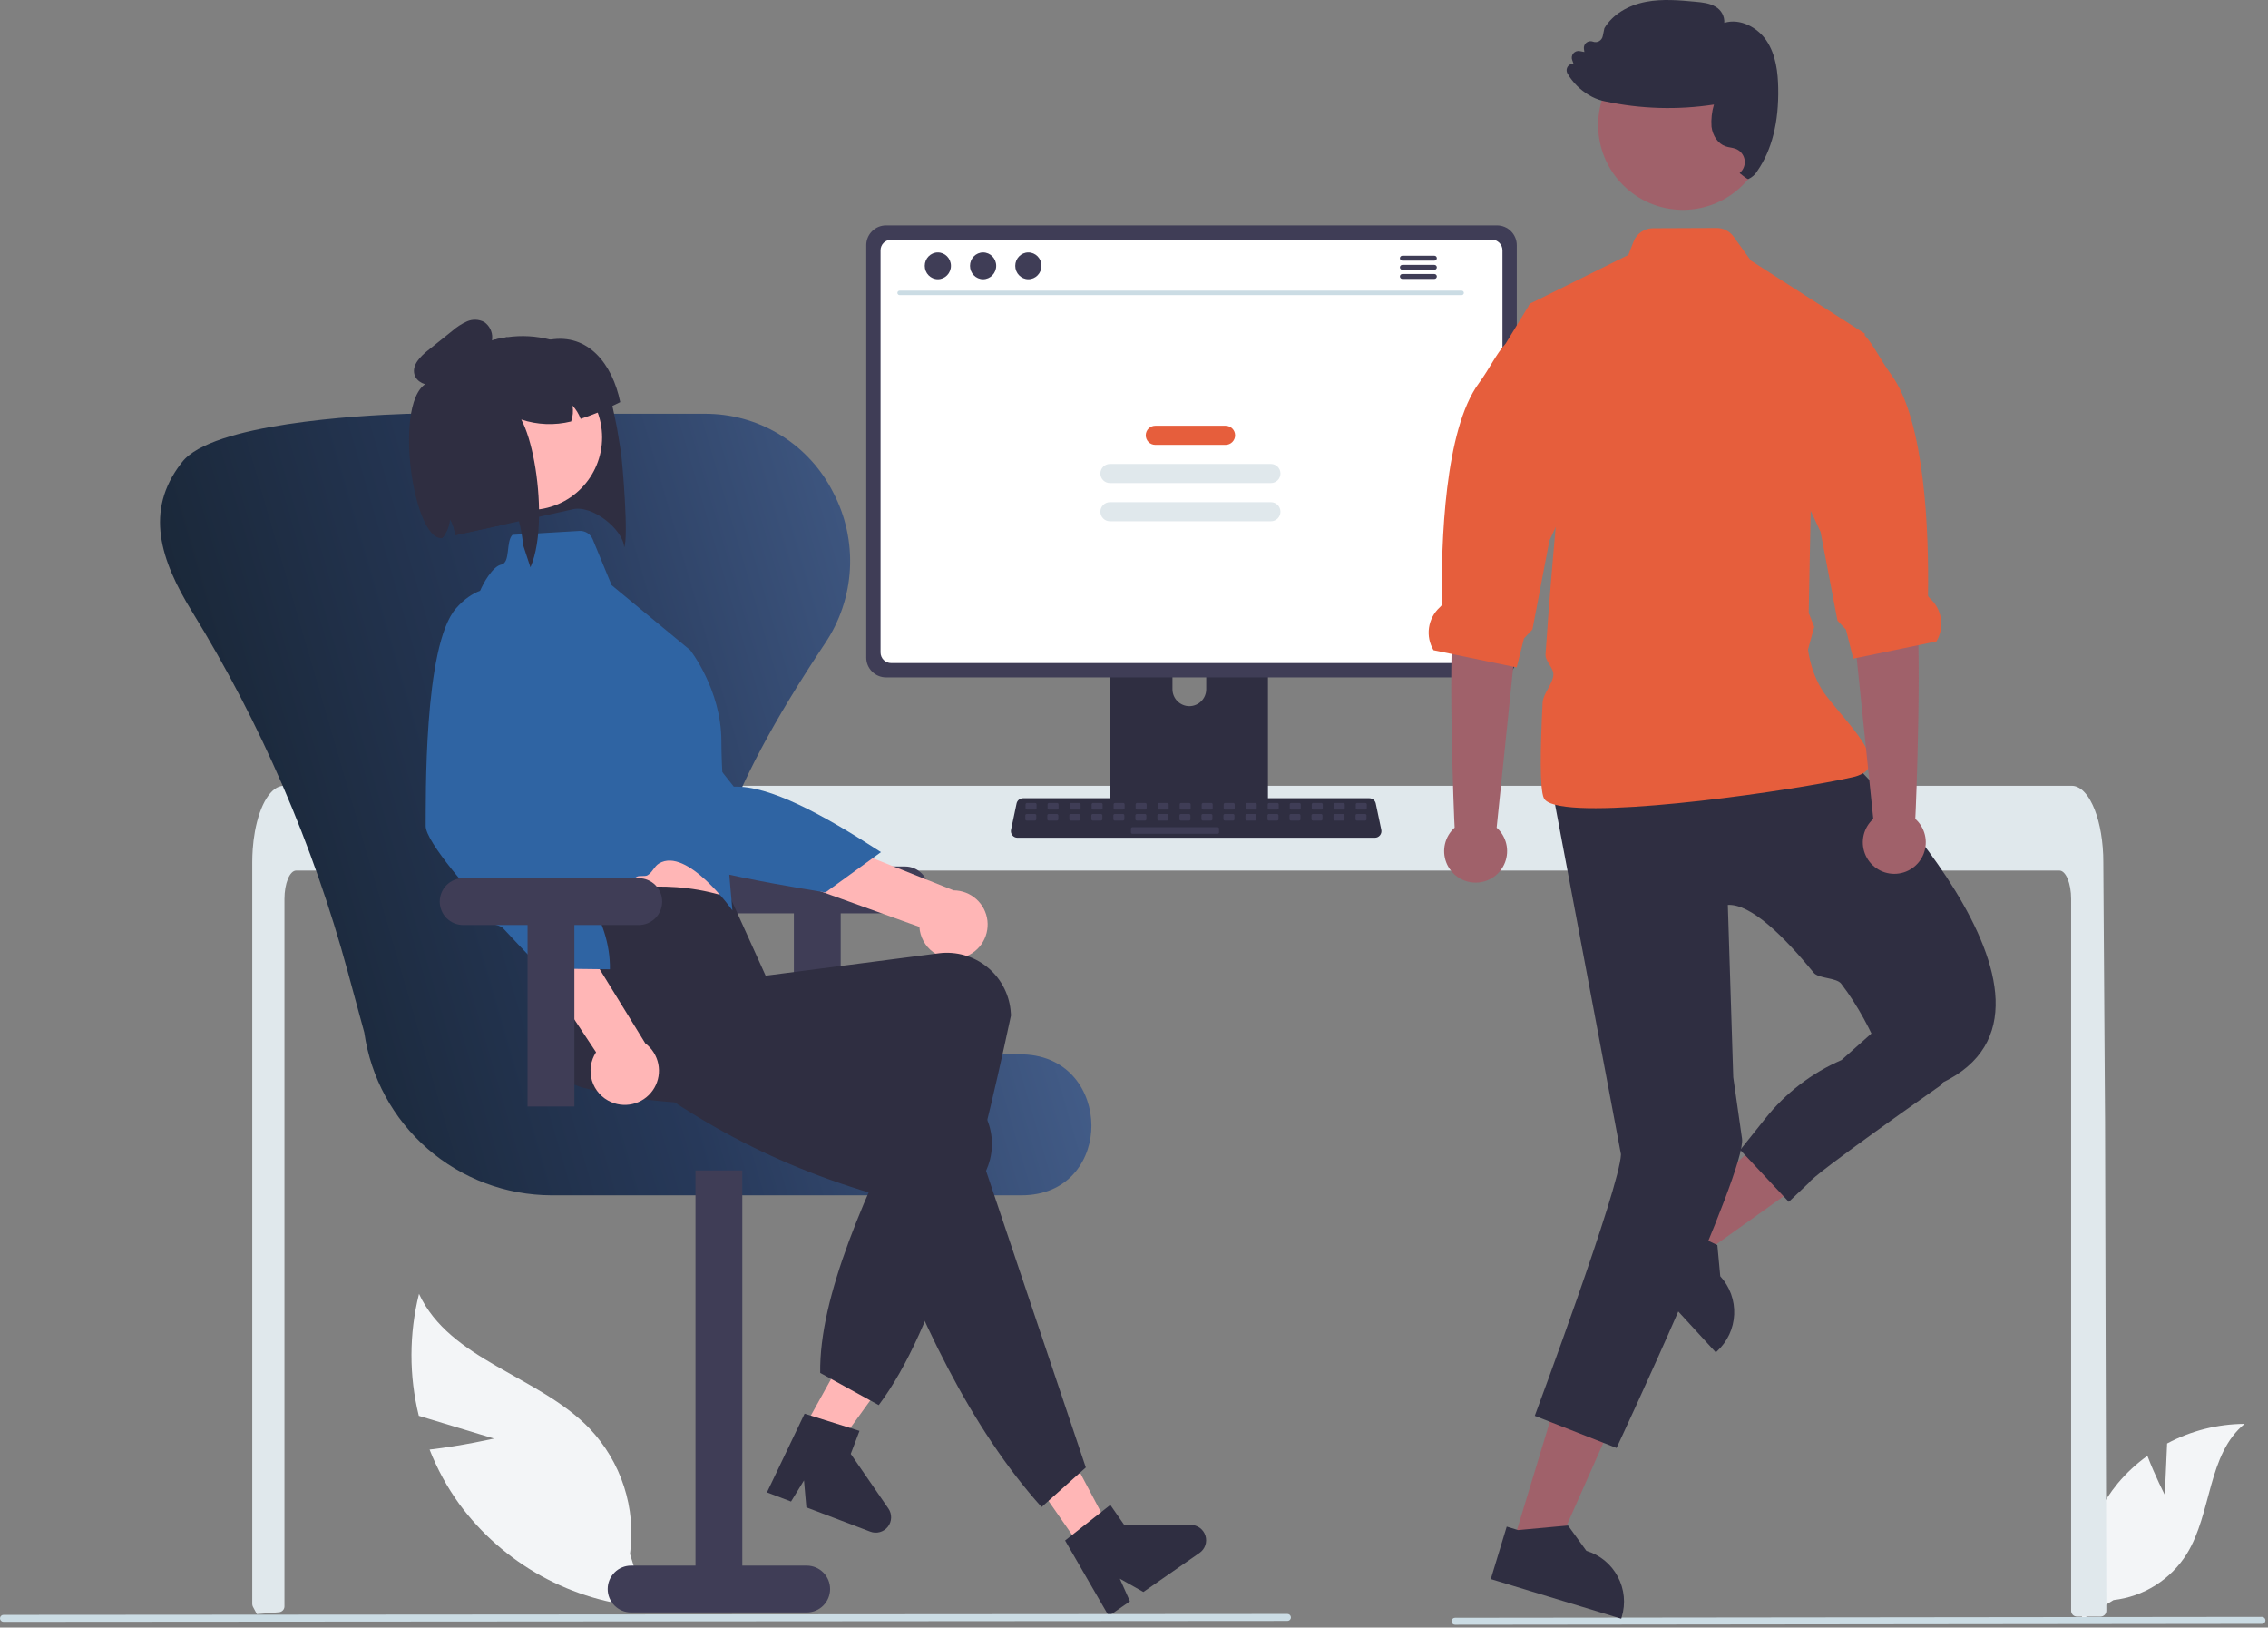 <svg width="775" height="556" viewBox="0 0 775 556" fill="none" xmlns="http://www.w3.org/2000/svg">
<rect x="0" y="0" width="775" height="556" fill="#808080" stroke="none"/>
<path d="M739.746 510.686L740.528 493.11C748.677 488.754 757.765 486.454 767.005 486.408C754.289 496.804 755.878 516.846 747.256 530.827C744.534 535.167 740.87 538.839 736.535 541.57C732.201 544.301 727.308 546.022 722.218 546.605L711.576 553.121C710.116 544.981 710.438 536.62 712.52 528.616C714.602 520.612 718.394 513.155 723.636 506.757C726.612 503.198 730.024 500.027 733.793 497.32C736.341 504.04 739.746 510.686 739.746 510.686Z" fill="#F3F5F7"/>
<path d="M168.796 491.426L143.115 483.651C139.747 469.968 139.77 455.669 143.182 441.997C153.758 464.706 183.974 469.906 201.389 487.913C206.778 493.571 210.824 500.369 213.228 507.803C215.632 515.237 216.333 523.117 215.277 530.859L220.898 549.04C208.318 548.132 196.084 544.507 185.039 538.416C173.994 532.324 164.402 523.911 156.922 513.755C152.782 508.016 149.381 501.779 146.8 495.19C157.692 493.955 168.796 491.426 168.796 491.426Z" fill="#F3F5F7"/>
<path d="M719.763 550.247C719.759 550.779 719.548 551.289 719.173 551.667C718.988 551.852 718.768 551.998 718.526 552.098C718.284 552.197 718.025 552.248 717.763 552.247H709.723C709.46 552.248 709.2 552.197 708.957 552.097C708.714 551.996 708.493 551.849 708.307 551.663C708.121 551.477 707.974 551.257 707.874 551.013C707.773 550.77 707.722 550.51 707.723 550.247V307.107C707.723 301.747 705.923 297.397 703.713 297.387H101.223C99.003 297.397 97.213 301.747 97.203 307.107V548.757C97.201 549.254 97.015 549.733 96.681 550.1C96.347 550.468 95.888 550.698 95.393 550.747C93.773 550.907 92.153 551.047 90.543 551.177C90.503 551.177 90.463 551.187 90.423 551.187C89.543 551.267 88.663 551.327 87.783 551.397H87.773C87.313 550.567 86.873 549.717 86.423 548.867C86.279 548.578 86.204 548.26 86.203 547.937V294.497C86.203 293.017 86.263 291.527 86.363 290.057C86.506 288.038 86.756 286.029 87.113 284.037C88.803 274.747 92.623 268.457 96.963 268.437H707.963C708.597 268.441 709.222 268.574 709.803 268.827C710.656 269.204 711.427 269.744 712.073 270.417C712.95 271.329 713.7 272.355 714.303 273.467C716.443 277.237 717.973 282.857 718.513 289.397C718.513 289.457 718.523 289.517 718.523 289.577C718.663 291.197 718.733 292.847 718.723 294.497L718.863 315.927L718.953 328.707L719.223 368.807L719.323 383.047L719.763 550.247Z" fill="#E0E8EC"/>
<path d="M772.937 554.729L497.187 555.036C496.872 555.035 496.57 554.909 496.348 554.686C496.125 554.463 496 554.16 496 553.845C496 553.53 496.125 553.228 496.348 553.004C496.57 552.781 496.872 552.655 497.187 552.654L772.937 552.347C773.252 552.348 773.554 552.474 773.777 552.697C774 552.92 774.125 553.223 774.125 553.538C774.125 553.853 774 554.155 773.777 554.379C773.554 554.602 773.252 554.728 772.937 554.729Z" fill="#CBDCE4"/>
<path d="M430.665 197.398H381.826C381.136 197.399 380.473 197.675 379.985 198.164C379.498 198.653 379.224 199.316 379.225 200.007V277.157H433.273V200.007C433.273 199.664 433.206 199.325 433.075 199.009C432.944 198.692 432.752 198.404 432.51 198.162C432.267 197.92 431.98 197.728 431.663 197.597C431.347 197.466 431.007 197.398 430.665 197.398ZM406.41 241.234C404.883 241.227 403.42 240.617 402.34 239.537C401.26 238.457 400.65 236.994 400.643 235.467V226.569C400.643 225.039 401.25 223.572 402.332 222.491C403.413 221.409 404.88 220.802 406.41 220.802C407.939 220.802 409.406 221.409 410.488 222.491C411.569 223.572 412.177 225.039 412.177 226.569V235.467C412.17 236.994 411.56 238.457 410.48 239.537C409.4 240.617 407.937 241.227 406.41 241.234V241.234Z" fill="#2F2E41"/>
<path d="M511.536 76.997H302.772C300.978 77 299.259 77.714 297.991 78.982C296.723 80.25 296.009 81.97 296.006 83.763V224.638C296.008 226.432 296.721 228.152 297.99 229.421C299.258 230.689 300.978 231.403 302.772 231.404H511.536C513.33 231.403 515.05 230.689 516.319 229.421C517.587 228.152 518.301 226.432 518.302 224.638V83.763C518.3 81.97 517.586 80.25 516.317 78.982C515.049 77.714 513.33 77 511.536 76.997V76.997Z" fill="#3F3D56"/>
<path d="M509.79 81.883H304.513C303.552 81.885 302.632 82.268 301.954 82.948C301.275 83.627 300.894 84.549 300.894 85.509V222.892C300.896 223.851 301.278 224.771 301.956 225.449C302.634 226.127 303.554 226.509 304.513 226.511H509.79C510.75 226.509 511.669 226.127 512.347 225.449C513.025 224.771 513.407 223.851 513.409 222.892V85.509C513.409 84.549 513.028 83.627 512.349 82.948C511.671 82.268 510.751 81.885 509.79 81.883V81.883Z" fill="white"/>
<path d="M379.057 274.689V282.133C379.058 282.519 379.211 282.888 379.484 283.161C379.757 283.434 380.127 283.587 380.512 283.588H431.986C432.371 283.586 432.74 283.432 433.013 283.16C433.285 282.887 433.439 282.518 433.441 282.133V274.689H379.057Z" fill="#3F3D56"/>
<path d="M469.809 286.178H347.68C347.346 286.178 347.016 286.103 346.714 285.96C346.412 285.816 346.146 285.607 345.936 285.347C345.725 285.087 345.575 284.784 345.496 284.459C345.418 284.134 345.413 283.796 345.482 283.469L347.377 274.468C347.485 273.965 347.761 273.513 348.161 273.189C348.561 272.864 349.06 272.686 349.575 272.685H467.914C468.429 272.686 468.928 272.864 469.328 273.189C469.728 273.513 470.005 273.965 470.113 274.468L472.008 283.469C472.077 283.796 472.071 284.134 471.993 284.459C471.914 284.784 471.764 285.087 471.554 285.347C471.343 285.607 471.077 285.816 470.775 285.96C470.474 286.103 470.143 286.178 469.809 286.178V286.178Z" fill="#2F2E41"/>
<path d="M353.716 274.305H350.931C350.661 274.305 350.442 274.524 350.442 274.793V276.074C350.442 276.343 350.661 276.562 350.931 276.562H353.716C353.985 276.562 354.204 276.343 354.204 276.074V274.793C354.204 274.524 353.985 274.305 353.716 274.305Z" fill="#3F3D56"/>
<path d="M361.238 274.305H358.453C358.184 274.305 357.965 274.524 357.965 274.793V276.074C357.965 276.343 358.184 276.562 358.453 276.562H361.238C361.508 276.562 361.727 276.343 361.727 276.074V274.793C361.727 274.524 361.508 274.305 361.238 274.305Z" fill="#3F3D56"/>
<path d="M368.761 274.305H365.976C365.707 274.305 365.488 274.524 365.488 274.793V276.074C365.488 276.343 365.707 276.562 365.976 276.562H368.761C369.031 276.562 369.25 276.343 369.25 276.074V274.793C369.25 274.524 369.031 274.305 368.761 274.305Z" fill="#3F3D56"/>
<path d="M376.284 274.305H373.499C373.23 274.305 373.011 274.524 373.011 274.793V276.074C373.011 276.343 373.23 276.562 373.499 276.562H376.284C376.554 276.562 376.772 276.343 376.772 276.074V274.793C376.772 274.524 376.554 274.305 376.284 274.305Z" fill="#3F3D56"/>
<path d="M383.807 274.305H381.022C380.753 274.305 380.534 274.524 380.534 274.793V276.074C380.534 276.343 380.753 276.562 381.022 276.562H383.807C384.077 276.562 384.295 276.343 384.295 276.074V274.793C384.295 274.524 384.077 274.305 383.807 274.305Z" fill="#3F3D56"/>
<path d="M391.33 274.305H388.545C388.275 274.305 388.057 274.524 388.057 274.793V276.074C388.057 276.343 388.275 276.562 388.545 276.562H391.33C391.6 276.562 391.818 276.343 391.818 276.074V274.793C391.818 274.524 391.6 274.305 391.33 274.305Z" fill="#3F3D56"/>
<path d="M398.853 274.305H396.068C395.798 274.305 395.58 274.524 395.58 274.793V276.074C395.58 276.343 395.798 276.562 396.068 276.562H398.853C399.122 276.562 399.341 276.343 399.341 276.074V274.793C399.341 274.524 399.122 274.305 398.853 274.305Z" fill="#3F3D56"/>
<path d="M406.376 274.305H403.591C403.321 274.305 403.103 274.524 403.103 274.793V276.074C403.103 276.343 403.321 276.562 403.591 276.562H406.376C406.645 276.562 406.864 276.343 406.864 276.074V274.793C406.864 274.524 406.645 274.305 406.376 274.305Z" fill="#3F3D56"/>
<path d="M413.899 274.305H411.114C410.844 274.305 410.625 274.524 410.625 274.793V276.074C410.625 276.343 410.844 276.562 411.114 276.562H413.899C414.168 276.562 414.387 276.343 414.387 276.074V274.793C414.387 274.524 414.168 274.305 413.899 274.305Z" fill="#3F3D56"/>
<path d="M421.422 274.305H418.637C418.367 274.305 418.148 274.524 418.148 274.793V276.074C418.148 276.343 418.367 276.562 418.637 276.562H421.422C421.691 276.562 421.91 276.343 421.91 276.074V274.793C421.91 274.524 421.691 274.305 421.422 274.305Z" fill="#3F3D56"/>
<path d="M428.945 274.305H426.16C425.89 274.305 425.671 274.524 425.671 274.793V276.074C425.671 276.343 425.89 276.562 426.16 276.562H428.945C429.214 276.562 429.433 276.343 429.433 276.074V274.793C429.433 274.524 429.214 274.305 428.945 274.305Z" fill="#3F3D56"/>
<path d="M436.468 274.305H433.683C433.413 274.305 433.194 274.524 433.194 274.793V276.074C433.194 276.343 433.413 276.562 433.683 276.562H436.468C436.737 276.562 436.956 276.343 436.956 276.074V274.793C436.956 274.524 436.737 274.305 436.468 274.305Z" fill="#3F3D56"/>
<path d="M443.99 274.305H441.205C440.936 274.305 440.717 274.524 440.717 274.793V276.074C440.717 276.343 440.936 276.562 441.205 276.562H443.99C444.26 276.562 444.478 276.343 444.478 276.074V274.793C444.478 274.524 444.26 274.305 443.99 274.305Z" fill="#3F3D56"/>
<path d="M451.513 274.305H448.728C448.459 274.305 448.24 274.524 448.24 274.793V276.074C448.24 276.343 448.459 276.562 448.728 276.562H451.513C451.783 276.562 452.001 276.343 452.001 276.074V274.793C452.001 274.524 451.783 274.305 451.513 274.305Z" fill="#3F3D56"/>
<path d="M459.036 274.305H456.251C455.982 274.305 455.763 274.524 455.763 274.793V276.074C455.763 276.343 455.982 276.562 456.251 276.562H459.036C459.306 276.562 459.524 276.343 459.524 276.074V274.793C459.524 274.524 459.306 274.305 459.036 274.305Z" fill="#3F3D56"/>
<path d="M466.559 274.305H463.774C463.504 274.305 463.286 274.524 463.286 274.793V276.074C463.286 276.343 463.504 276.562 463.774 276.562H466.559C466.829 276.562 467.047 276.343 467.047 276.074V274.793C467.047 274.524 466.829 274.305 466.559 274.305Z" fill="#3F3D56"/>
<path d="M353.627 278.066H350.842C350.572 278.066 350.354 278.285 350.354 278.555V279.835C350.354 280.105 350.572 280.323 350.842 280.323H353.627C353.896 280.323 354.115 280.105 354.115 279.835V278.555C354.115 278.285 353.896 278.066 353.627 278.066Z" fill="#3F3D56"/>
<path d="M361.149 278.066H358.364C358.095 278.066 357.876 278.285 357.876 278.555V279.835C357.876 280.105 358.095 280.323 358.364 280.323H361.149C361.419 280.323 361.638 280.105 361.638 279.835V278.555C361.638 278.285 361.419 278.066 361.149 278.066Z" fill="#3F3D56"/>
<path d="M368.672 278.066H365.887C365.618 278.066 365.399 278.285 365.399 278.555V279.835C365.399 280.105 365.618 280.323 365.887 280.323H368.672C368.942 280.323 369.161 280.105 369.161 279.835V278.555C369.161 278.285 368.942 278.066 368.672 278.066Z" fill="#3F3D56"/>
<path d="M376.195 278.066H373.41C373.141 278.066 372.922 278.285 372.922 278.555V279.835C372.922 280.105 373.141 280.323 373.41 280.323H376.195C376.465 280.323 376.684 280.105 376.684 279.835V278.555C376.684 278.285 376.465 278.066 376.195 278.066Z" fill="#3F3D56"/>
<path d="M383.718 278.066H380.933C380.663 278.066 380.445 278.285 380.445 278.555V279.835C380.445 280.105 380.663 280.323 380.933 280.323H383.718C383.988 280.323 384.206 280.105 384.206 279.835V278.555C384.206 278.285 383.988 278.066 383.718 278.066Z" fill="#3F3D56"/>
<path d="M391.241 278.066H388.456C388.186 278.066 387.968 278.285 387.968 278.555V279.835C387.968 280.105 388.186 280.323 388.456 280.323H391.241C391.511 280.323 391.729 280.105 391.729 279.835V278.555C391.729 278.285 391.511 278.066 391.241 278.066Z" fill="#3F3D56"/>
<path d="M398.764 278.066H395.979C395.709 278.066 395.491 278.285 395.491 278.555V279.835C395.491 280.105 395.709 280.323 395.979 280.323H398.764C399.034 280.323 399.252 280.105 399.252 279.835V278.555C399.252 278.285 399.034 278.066 398.764 278.066Z" fill="#3F3D56"/>
<path d="M406.287 278.066H403.502C403.232 278.066 403.014 278.285 403.014 278.555V279.835C403.014 280.105 403.232 280.323 403.502 280.323H406.287C406.557 280.323 406.775 280.105 406.775 279.835V278.555C406.775 278.285 406.557 278.066 406.287 278.066Z" fill="#3F3D56"/>
<path d="M413.81 278.066H411.025C410.755 278.066 410.537 278.285 410.537 278.555V279.835C410.537 280.105 410.755 280.323 411.025 280.323H413.81C414.079 280.323 414.298 280.105 414.298 279.835V278.555C414.298 278.285 414.079 278.066 413.81 278.066Z" fill="#3F3D56"/>
<path d="M421.333 278.066H418.548C418.278 278.066 418.06 278.285 418.06 278.555V279.835C418.06 280.105 418.278 280.323 418.548 280.323H421.333C421.602 280.323 421.821 280.105 421.821 279.835V278.555C421.821 278.285 421.602 278.066 421.333 278.066Z" fill="#3F3D56"/>
<path d="M428.856 278.066H426.071C425.801 278.066 425.583 278.285 425.583 278.555V279.835C425.583 280.105 425.801 280.323 426.071 280.323H428.856C429.125 280.323 429.344 280.105 429.344 279.835V278.555C429.344 278.285 429.125 278.066 428.856 278.066Z" fill="#3F3D56"/>
<path d="M436.378 278.066H433.593C433.324 278.066 433.105 278.285 433.105 278.555V279.835C433.105 280.105 433.324 280.323 433.593 280.323H436.378C436.648 280.323 436.867 280.105 436.867 279.835V278.555C436.867 278.285 436.648 278.066 436.378 278.066Z" fill="#3F3D56"/>
<path d="M443.901 278.066H441.116C440.847 278.066 440.628 278.285 440.628 278.555V279.835C440.628 280.105 440.847 280.323 441.116 280.323H443.901C444.171 280.323 444.39 280.105 444.39 279.835V278.555C444.39 278.285 444.171 278.066 443.901 278.066Z" fill="#3F3D56"/>
<path d="M451.424 278.066H448.639C448.37 278.066 448.151 278.285 448.151 278.555V279.835C448.151 280.105 448.37 280.323 448.639 280.323H451.424C451.694 280.323 451.913 280.105 451.913 279.835V278.555C451.913 278.285 451.694 278.066 451.424 278.066Z" fill="#3F3D56"/>
<path d="M458.947 278.066H456.162C455.893 278.066 455.674 278.285 455.674 278.555V279.835C455.674 280.105 455.893 280.323 456.162 280.323H458.947C459.217 280.323 459.436 280.105 459.436 279.835V278.555C459.436 278.285 459.217 278.066 458.947 278.066Z" fill="#3F3D56"/>
<path d="M466.47 278.066H463.685C463.415 278.066 463.197 278.285 463.197 278.555V279.835C463.197 280.105 463.415 280.323 463.685 280.323H466.47C466.74 280.323 466.958 280.105 466.958 279.835V278.555C466.958 278.285 466.74 278.066 466.47 278.066Z" fill="#3F3D56"/>
<path d="M416.067 282.581H386.952C386.682 282.581 386.463 282.799 386.463 283.069V284.349C386.463 284.619 386.682 284.837 386.952 284.837H416.067C416.336 284.837 416.555 284.619 416.555 284.349V283.069C416.555 282.799 416.336 282.581 416.067 282.581Z" fill="#3F3D56"/>
<path d="M499.475 100.813H307.398C307.198 100.809 307.007 100.726 306.868 100.584C306.728 100.441 306.649 100.249 306.649 100.049C306.649 99.849 306.728 99.657 306.868 99.514C307.007 99.372 307.198 99.289 307.398 99.285H499.475C499.675 99.289 499.865 99.372 500.005 99.514C500.145 99.657 500.223 99.849 500.223 100.049C500.223 100.249 500.145 100.441 500.005 100.584C499.865 100.726 499.675 100.809 499.475 100.813V100.813Z" fill="#CBDCE4"/>
<path d="M320.473 95.385C322.945 95.385 324.949 93.336 324.949 90.809C324.949 88.281 322.945 86.232 320.473 86.232C318 86.232 315.996 88.281 315.996 90.809C315.996 93.336 318 95.385 320.473 95.385Z" fill="#3F3D56"/>
<path d="M335.936 95.385C338.409 95.385 340.413 93.336 340.413 90.809C340.413 88.281 338.409 86.232 335.936 86.232C333.464 86.232 331.46 88.281 331.46 90.809C331.46 93.336 333.464 95.385 335.936 95.385Z" fill="#3F3D56"/>
<path d="M351.401 95.385C353.873 95.385 355.877 93.336 355.877 90.809C355.877 88.281 353.873 86.232 351.401 86.232C348.928 86.232 346.924 88.281 346.924 90.809C346.924 93.336 348.928 95.385 351.401 95.385Z" fill="#3F3D56"/>
<path d="M490.164 87.367H479.179C478.961 87.371 478.754 87.46 478.602 87.616C478.449 87.772 478.364 87.981 478.364 88.198C478.364 88.416 478.449 88.625 478.602 88.781C478.754 88.936 478.961 89.026 479.179 89.03H490.164C490.382 89.026 490.589 88.936 490.742 88.781C490.894 88.625 490.979 88.416 490.979 88.198C490.979 87.981 490.894 87.772 490.742 87.616C490.589 87.46 490.382 87.371 490.164 87.367V87.367Z" fill="#3F3D56"/>
<path d="M490.164 90.489H479.179C478.961 90.493 478.754 90.583 478.602 90.738C478.449 90.894 478.364 91.103 478.364 91.32C478.364 91.538 478.449 91.747 478.602 91.903C478.754 92.058 478.961 92.148 479.179 92.152H490.164C490.382 92.148 490.589 92.058 490.742 91.903C490.894 91.747 490.979 91.538 490.979 91.32C490.979 91.103 490.894 90.894 490.742 90.738C490.589 90.583 490.382 90.493 490.164 90.489V90.489Z" fill="#3F3D56"/>
<path d="M490.164 93.607H479.179C478.961 93.611 478.754 93.701 478.602 93.856C478.449 94.012 478.364 94.221 478.364 94.439C478.364 94.656 478.449 94.865 478.602 95.021C478.754 95.177 478.961 95.266 479.179 95.27H490.164C490.382 95.266 490.589 95.177 490.742 95.021C490.894 94.865 490.979 94.656 490.979 94.439C490.979 94.221 490.894 94.012 490.742 93.856C490.589 93.701 490.382 93.611 490.164 93.607V93.607Z" fill="#3F3D56"/>
<path d="M418.78 145.437H394.779C392.976 145.437 391.514 146.898 391.514 148.701V148.701C391.514 150.504 392.976 151.965 394.779 151.965H418.78C420.582 151.965 422.044 150.504 422.044 148.701V148.701C422.044 146.898 420.582 145.437 418.78 145.437Z" fill="#E65E3C"/>
<path d="M434.284 158.494H379.274C377.471 158.494 376.01 159.955 376.01 161.758V161.758C376.01 163.561 377.471 165.022 379.274 165.022H434.284C436.087 165.022 437.549 163.561 437.549 161.758V161.758C437.549 159.955 436.087 158.494 434.284 158.494Z" fill="#E0E8EC"/>
<path d="M434.284 171.55H379.274C377.471 171.55 376.01 173.012 376.01 174.814C376.01 176.617 377.471 178.079 379.274 178.079H434.284C436.087 178.079 437.549 176.617 437.549 174.814C437.549 173.012 436.087 171.55 434.284 171.55Z" fill="#E0E8EC"/>
<path d="M309.273 295.997H249.273C247.151 295.997 245.117 296.84 243.616 298.34C242.116 299.841 241.273 301.875 241.273 303.997C241.273 306.119 242.116 308.154 243.616 309.654C245.117 311.154 247.151 311.997 249.273 311.997H271.273V373.997H287.273V311.997H309.273C311.395 311.997 313.43 311.154 314.93 309.654C316.43 308.154 317.273 306.119 317.273 303.997C317.273 301.875 316.43 299.841 314.93 298.34C313.43 296.84 311.395 295.997 309.273 295.997Z" fill="#3F3D56"/>
<path d="M348.874 408.334H188.391C172.833 408.277 157.815 402.625 146.08 392.41C134.345 382.195 126.676 368.1 124.475 352.698L118.794 331.803C107.036 288.502 89.127 247.113 65.613 208.899C54.865 191.446 49.334 174.551 61.898 158.284C62.005 158.146 62.11 158.009 62.214 157.875C72.291 144.758 122.448 141.919 138.799 141.367C139.445 141.345 140.093 141.334 140.744 141.334H240.563C241.215 141.334 241.863 141.345 242.508 141.367C251.323 141.624 259.903 144.262 267.339 149.002C274.775 153.741 280.79 160.406 284.744 168.288C288.964 176.335 290.927 185.374 290.424 194.446C289.921 203.519 286.971 212.286 281.888 219.817C246.825 272.488 236.09 305.515 247.08 326.902C257.712 347.59 290.301 358.167 349.639 360.188C365.585 360.731 372.904 373.148 372.955 384.454C373.005 395.469 365.968 407.63 350.402 408.302C349.896 408.323 349.387 408.334 348.874 408.334Z" fill="url(#paint0_linear_287_50)"/>
<path d="M215.654 550.834H275.654C277.776 550.834 279.81 549.991 281.311 548.491C282.811 546.991 283.654 544.956 283.654 542.834C283.654 540.712 282.811 538.677 281.311 537.177C279.81 535.677 277.776 534.834 275.654 534.834H253.654V399.834H237.654V534.834H215.654C213.532 534.834 211.497 535.677 209.997 537.177C208.497 538.677 207.654 540.712 207.654 542.834C207.654 544.956 208.497 546.991 209.997 548.491C211.497 549.991 213.532 550.834 215.654 550.834Z" fill="#3F3D56"/>
<path d="M210.862 146.345L212.12 153.988C212.715 157.694 214.869 183.874 213.273 186.997C213.133 181.166 202.273 171.997 195.237 174.091L184.195 176.544L177.341 178.069L171.763 179.292L155.554 182.833C155.526 182.645 155.505 182.445 155.477 182.257C155.439 182.02 155.4 181.783 155.352 181.548C155.05 180.028 154.5 178.568 153.723 177.227C153.641 179.023 153.11 180.77 152.18 182.309C152.155 182.349 152.133 182.391 152.114 182.435C151.826 182.901 151.509 183.348 151.163 183.773C151.147 183.784 151.133 183.797 151.12 183.812C151.12 183.812 147.79 130.722 148.139 130.232C148.394 129.884 148.651 129.545 148.921 129.215C149.188 128.874 149.447 128.546 149.726 128.213C149.762 128.181 149.792 128.144 149.816 128.103C150.597 127.178 151.424 126.293 152.295 125.452C152.551 125.206 152.816 124.957 153.082 124.709C157.137 120.957 161.982 118.162 167.26 116.531C167.856 116.348 168.475 116.18 169.103 116.011C169.724 115.853 170.357 115.703 170.994 115.573L171.209 115.529C171.513 115.467 171.829 115.412 172.134 115.36C172.518 115.291 172.904 115.233 173.283 115.186C178.194 114.479 183.197 114.76 187.997 116.013C188.007 116.011 188.009 116.021 188.019 116.019C192.026 117.066 195.835 118.762 199.294 121.04C205.278 124.991 207.607 131.435 209.261 138.67C209.841 141.155 210.329 143.739 210.862 146.345Z" fill="#2F2E41"/>
<path d="M269.959 496.408L280.295 502.023L307.657 464.191L292.401 455.905L269.959 496.408Z" fill="#FFB6B6"/>
<path d="M274.935 482.928L293.699 488.804L290.712 496.665L303.579 515.34C304.215 516.262 304.539 517.363 304.504 518.483C304.47 519.602 304.078 520.681 303.387 521.563C302.695 522.444 301.74 523.081 300.661 523.381C299.582 523.681 298.435 523.628 297.388 523.231L275.544 514.932L274.733 505.725L270.309 512.943L262.073 509.814L274.935 482.928Z" fill="#2F2E41"/>
<path d="M328.506 327.197C326.856 327.599 325.139 327.634 323.474 327.3C321.809 326.966 320.238 326.271 318.871 325.264C317.504 324.257 316.374 322.963 315.561 321.472C314.748 319.981 314.272 318.331 314.167 316.636L226.005 284.919L242.185 270.84L325.862 304.157C328.721 304.168 331.476 305.227 333.606 307.134C335.736 309.041 337.092 311.663 337.418 314.503C337.744 317.343 337.017 320.204 335.374 322.544C333.732 324.883 331.288 326.539 328.506 327.197V327.197Z" fill="#FFB6B6"/>
<path d="M201.377 206.347C201.377 206.347 186.528 206.674 185.208 223.626C183.888 240.577 216.287 282.508 221.307 289.422C226.327 296.337 282.084 304.847 282.084 304.847L301.038 291.087C281.121 278.182 262.945 268.287 250.747 268.732L201.377 206.347Z" fill="#2F64A3"/>
<path d="M183.166 281.144L186.784 296.69C186.784 296.69 186.819 311.025 189.358 313.668C191.879 316.299 247.314 311.017 247.314 311.017C247.314 311.017 241.436 287.917 241.514 270.438L183.166 281.144Z" fill="#FFB6B6"/>
<path d="M300.273 479.997L280.273 468.997C279.893 442.972 295.546 407.754 314.113 370.865C272.59 378.006 233.417 380.294 199.534 371.655C193.971 370.186 189.21 366.587 186.279 361.637C183.348 356.686 182.483 350.781 183.871 345.197C184.003 344.649 184.155 344.107 184.328 343.57C188.383 331.198 179.291 323.442 187.654 309.834C209.65 302.322 230.546 300.2 249.654 306.834L261.626 333.305L320.969 325.626C323.836 325.284 326.742 325.512 329.521 326.297C332.299 327.083 334.895 328.411 337.158 330.204C339.421 331.998 341.306 334.222 342.706 336.747C344.105 339.273 344.991 342.05 345.312 344.92C345.392 345.564 345.444 346.211 345.469 346.86C333.47 403.113 320.015 453.729 300.273 479.997Z" fill="#2F2E41"/>
<path d="M185.914 173.717C199.335 170.971 207.989 157.864 205.243 144.443C202.497 131.021 189.39 122.368 175.969 125.114C162.547 127.86 153.894 140.967 156.64 154.388C159.386 167.809 172.493 176.463 185.914 173.717Z" fill="#FFB6B6"/>
<path d="M175.11 182.721L197.971 181.371C198.935 181.314 199.893 181.56 200.711 182.073C201.529 182.586 202.167 183.342 202.535 184.235L208.996 199.896L235.846 222.088C235.846 222.088 246.477 235.616 246.501 253.087C246.526 270.558 250.273 310.997 250.273 310.997C250.273 310.997 234.758 289.159 225.182 294.967C223.553 295.955 222.98 297.976 221.273 298.997C220.422 299.507 218.455 299.011 217.596 299.522C204.4 307.355 190.638 315.008 189.352 313.666C186.827 311.032 183.765 297.569 183.765 297.569L162.838 220.682C161.704 216.636 161.479 212.39 162.179 208.247C162.879 204.104 164.487 200.168 166.888 196.72C168.35 194.661 169.881 193.13 171.305 192.877C174.501 192.196 172.801 185.033 175.11 182.721Z" fill="#2F64A3"/>
<path d="M369.579 528.977L379.229 522.268L357.368 481.024L343.126 490.926L369.579 528.977Z" fill="#FFB6B6"/>
<path d="M371.038 501.303L355.915 514.821C331.867 488.026 313.687 450.446 298.281 407.769C257.915 395.947 227.474 376.88 200.899 354.242C191.884 346.614 185.126 336.814 192.815 327.521C193.174 327.087 193.549 326.667 193.941 326.261C203.019 316.931 226.041 318.709 239.525 310.161L269.647 342.357L267.752 350.989L324.329 370.154C327.051 371.108 329.558 372.592 331.704 374.519C333.85 376.447 335.593 378.78 336.833 381.385C338.073 383.989 338.784 386.814 338.927 389.695C339.07 392.576 338.641 395.457 337.665 398.171C337.453 398.785 337.215 399.388 336.951 399.982L371.038 501.303Z" fill="#2F2E41"/>
<path d="M363.953 526.257L379.401 514.092L384.2 520.997L406.878 520.928C407.999 520.925 409.09 521.279 409.995 521.94C410.899 522.601 411.568 523.534 411.905 524.602C412.242 525.67 412.228 526.818 411.866 527.878C411.504 528.938 410.813 529.855 409.893 530.494L390.706 543.832L382.651 539.301L386.108 547.028L378.873 552.057L363.953 526.257Z" fill="#2F2E41"/>
<path d="M208.869 376.49C207.306 375.827 205.907 374.829 204.772 373.566C203.636 372.304 202.791 370.808 202.296 369.184C201.801 367.56 201.669 365.847 201.908 364.165C202.146 362.484 202.751 360.876 203.678 359.454L151.924 281.352L173.31 279.727L220.513 356.433C222.799 358.15 224.375 360.645 224.944 363.447C225.513 366.248 225.035 369.161 223.599 371.634C222.164 374.106 219.872 375.966 217.157 376.861C214.442 377.756 211.493 377.624 208.869 376.49Z" fill="#FFB6B6"/>
<path d="M179.112 203.628C179.112 203.628 167.008 195.02 155.823 207.826C144.637 220.632 145.571 273.613 145.466 282.157C145.433 284.832 149.297 290.605 154.619 297.273C157.009 300.267 159.693 303.441 162.45 306.596C164.046 308.422 162.671 312.223 164.273 313.997C165.866 315.762 170.437 315.502 171.953 317.14C179.147 324.915 184.991 330.834 184.991 330.834L208.412 331.122C208.676 313.712 196.753 298.171 181.436 283.152L179.112 203.628Z" fill="#2F64A3"/>
<path d="M211.944 137.366C211.026 137.819 210.136 138.257 209.261 138.67C205.751 140.396 202.123 141.871 198.406 143.086C197.787 141.403 196.843 139.859 195.628 138.541C195.939 140.361 195.781 142.231 195.168 143.973C189.54 145.367 183.633 145.139 178.13 143.315C181.729 149.979 184.388 164.021 184.194 176.544C184.11 183.165 183.214 189.361 181.257 193.814L178.742 186.162C178.509 183.429 178.04 180.721 177.341 178.069C175.655 170.626 174.08 175.603 171.763 179.292L155.554 182.833C155.526 182.645 155.505 182.445 155.477 182.257C155.438 182.02 155.4 181.783 155.352 181.548C155.05 180.027 154.5 178.568 153.723 177.227C153.64 179.023 153.11 180.77 152.18 182.309C152.155 182.349 152.133 182.391 152.114 182.435C151.826 182.901 151.509 183.348 151.163 183.773C151.147 183.784 151.133 183.797 151.12 183.812C140.655 185.212 133.319 131.246 148.14 130.242C148.571 130.213 148.653 129.555 148.92 129.215C149.188 128.874 149.447 128.545 149.726 128.213C149.762 128.181 149.792 128.144 149.816 128.103C150.608 127.185 151.428 126.303 152.295 125.452C152.55 125.206 152.816 124.957 153.082 124.709C157.149 120.975 161.991 118.186 167.262 116.54C167.857 116.357 168.474 116.18 169.103 116.011C169.724 115.853 170.357 115.703 170.994 115.573L171.209 115.529C171.513 115.466 171.828 115.412 172.134 115.36C172.518 115.291 172.904 115.233 173.283 115.186C174.703 115.902 175.918 116.967 176.815 118.281L187.17 116.162C187.444 116.106 187.721 116.059 187.999 116.023L188.019 116.019C200.947 113.853 209.26 124.248 211.944 137.366Z" fill="#2F2E41"/>
<path d="M155.505 127.825C153.287 129.425 150.955 131.074 148.249 131.47C145.543 131.867 142.376 130.559 141.627 127.929C140.712 124.713 143.615 121.785 146.225 119.695L154.501 113.068C156.017 111.724 157.728 110.618 159.575 109.788C160.503 109.379 161.511 109.185 162.525 109.219C163.538 109.252 164.531 109.514 165.43 109.983C166.319 110.584 167.04 111.402 167.524 112.36C168.007 113.318 168.238 114.384 168.193 115.457C168.075 117.606 167.365 119.681 166.143 121.453C164.607 123.847 162.602 125.906 160.249 127.506C157.896 129.105 155.244 130.212 152.452 130.759" fill="#2F2E41"/>
<path d="M218.273 299.997H158.273C156.151 299.997 154.117 300.84 152.616 302.34C151.116 303.841 150.273 305.875 150.273 307.997C150.273 310.119 151.116 312.154 152.616 313.654C154.117 315.154 156.151 315.997 158.273 315.997H180.273V377.997H196.273V315.997H218.273C220.395 315.997 222.43 315.154 223.93 313.654C225.43 312.154 226.273 310.119 226.273 307.997C226.273 305.875 225.43 303.841 223.93 302.34C222.43 300.84 220.395 299.997 218.273 299.997Z" fill="#3F3D56"/>
<path d="M439.937 553.729L1.187 554.036C0.872 554.035 0.57 553.909 0.348 553.686C0.125 553.463 0 553.16 0 552.845C0 552.53 0.125 552.228 0.348 552.004C0.57 551.781 0.872 551.655 1.187 551.654L439.937 551.347C440.252 551.348 440.554 551.474 440.777 551.697C441 551.92 441.125 552.223 441.125 552.538C441.125 552.853 441 553.155 440.777 553.379C440.554 553.602 440.252 553.728 439.937 553.729Z" fill="#CBDCE4"/>
<path d="M567.618 420.913L577.385 431.557L623.089 398.949L608.673 383.239L567.618 420.913Z" fill="#A0616A"/>
<path d="M587.833 435.977V435.967L586.843 425.337L586.393 425.127L583.763 423.877L571.353 418.007L571.093 417.727L568.603 415.007L554.813 427.667L573.493 448.027L586.303 461.987L586.733 461.587C588.488 459.979 589.91 458.04 590.915 455.882C591.921 453.724 592.491 451.389 592.593 449.01C592.695 446.632 592.327 444.256 591.51 442.02C590.694 439.784 589.444 437.73 587.833 435.977H587.833Z" fill="#2F2E41"/>
<path d="M517.015 527.097L530.837 531.296L553.611 479.978L533.21 473.781L517.015 527.097Z" fill="#A0616A"/>
<path d="M552.803 538.587C551.689 536.483 550.167 534.621 548.327 533.11C546.487 531.6 544.364 530.47 542.083 529.787L535.813 521.137L535.323 521.177L518.753 522.697L518.383 522.587L514.863 521.517L509.423 539.427L553.993 552.967L554.163 552.397C554.858 550.119 555.096 547.726 554.863 545.356C554.63 542.986 553.929 540.686 552.803 538.587V538.587Z" fill="#2F2E41"/>
<path d="M630.994 258.405C630.994 258.405 719.245 343.612 663.454 369.987H646.21C646.21 369.987 641.028 351.577 629.165 336.052C627.536 333.919 621.432 334.353 619.737 332.275C609.388 319.588 598.168 308.692 590.419 309.124L592.273 367.997L595.273 388.997C596.848 399.853 552.391 494.64 552.391 494.64L524.448 483.658C524.448 483.658 553.561 405.587 553.902 394.332L530.571 270.577L630.994 258.405Z" fill="#2F2E41"/>
<path d="M638.353 262.607C637.903 263.249 637.315 263.782 636.633 264.167C635.509 264.803 634.29 265.255 633.023 265.507C613.153 270.017 548.243 279.367 531.393 274.907C529.323 274.367 527.973 273.607 527.533 272.607C526.123 269.447 526.303 256.097 527.133 239.977C527.283 236.957 530.613 233.687 530.813 230.527C530.953 228.157 527.963 225.927 528.123 223.517C529.223 207.217 530.643 190.607 531.593 180.107C532.193 173.357 532.603 169.137 532.603 169.137L522.353 104.507L522.833 103.717L523.373 103.447L556.423 87.087L558.223 82.487C558.745 81.163 559.651 80.025 560.826 79.221C562.001 78.417 563.39 77.984 564.813 77.977L586.583 77.887C587.712 77.881 588.827 78.145 589.834 78.656C590.841 79.167 591.712 79.912 592.373 80.827L598.273 88.997L637.273 113.997L637.123 114.457L618.823 170.147L618.733 174.487V174.497L618.053 209.397L619.943 214.127L617.813 221.887C617.813 221.887 618.793 230.957 624.043 237.697C628.803 243.817 634.863 250.197 637.603 255.377V255.387C639.123 258.247 639.633 260.727 638.353 262.607Z" fill="#E65E3C"/>
<path d="M667.692 364.925L662.975 370.886C662.975 370.886 619.591 401.237 618.102 404.074L611.245 410.562L594.656 392.828L603.283 382.015C610.187 373.361 619.107 366.532 629.262 362.125V362.125L642.484 350.395L667.692 364.925Z" fill="#2F2E41"/>
<path d="M640.125 279.738L632.225 203.267L630.14 171.795L652.253 167.796C652.253 167.796 651.376 190.3 654.273 202.997C657.132 215.526 654.652 278.059 654.476 279.731C656.1 281.183 657.245 283.094 657.759 285.211C658.273 287.328 658.133 289.551 657.356 291.586C656.579 293.622 655.203 295.373 653.409 296.609C651.615 297.846 649.488 298.508 647.31 298.509C645.131 298.51 643.003 297.85 641.208 296.615C639.413 295.381 638.035 293.631 637.257 291.596C636.478 289.561 636.335 287.338 636.848 285.221C637.36 283.104 638.503 281.191 640.125 279.738V279.738Z" fill="#A0616A"/>
<path d="M661.696 219.114L633.273 224.997L630.788 215.089L627.891 212.016L622.102 181.692L613.797 163.929L615.956 103.186L637.049 114.373L637.075 114.393C640.301 117.895 642.525 122.907 646.222 127.937C657.872 143.786 659.164 182.297 658.812 203.391C658.806 203.737 659.154 204.103 659.572 204.487C661.556 206.308 662.85 208.758 663.237 211.423C663.624 214.088 663.079 216.804 661.696 219.114V219.114Z" fill="#E65E3C"/>
<path d="M511.421 282.738L519.321 206.267L521.406 174.795L499.294 170.796C499.294 170.796 500.17 193.3 497.273 205.997C494.414 218.526 496.894 281.059 497.07 282.731C495.446 284.183 494.302 286.094 493.787 288.211C493.273 290.328 493.414 292.551 494.19 294.586C494.967 296.622 496.344 298.373 498.137 299.609C499.931 300.846 502.058 301.508 504.237 301.509C506.415 301.51 508.543 300.85 510.338 299.615C512.133 298.381 513.511 296.631 514.289 294.596C515.068 292.561 515.211 290.338 514.699 288.221C514.186 286.104 513.043 284.191 511.421 282.738V282.738Z" fill="#A0616A"/>
<path d="M537.753 166.927L531.593 180.107L529.443 184.697L523.653 215.017L520.763 218.087L518.273 227.997L517.103 227.757L496.003 223.387L489.853 222.117C488.467 219.808 487.921 217.09 488.307 214.425C488.693 211.759 489.988 209.308 491.973 207.487C492.393 207.107 492.743 206.737 492.733 206.387C492.383 185.297 493.673 146.787 505.323 130.937C509.023 125.907 511.243 120.897 514.473 117.397C514.483 117.387 514.483 117.377 514.493 117.377L522.353 104.507L522.833 103.717L523.373 103.447L537.753 166.927Z" fill="#E65E3C"/>
<path d="M575.07 71.69C591.067 71.69 604.036 58.721 604.036 42.724C604.036 26.727 591.067 13.758 575.07 13.758C559.073 13.758 546.104 26.727 546.104 42.724C546.104 58.721 559.073 71.69 575.07 71.69Z" fill="#A0616A"/>
<path d="M607.633 30.017C607.533 25.077 606.973 18.757 603.513 13.717C600.593 9.477 594.703 6.117 589.213 7.797C589.275 6.699 589.031 5.606 588.508 4.638C587.986 3.671 587.205 2.867 586.253 2.317C584.173 1.047 581.673 0.817 579.463 0.607C573.893 0.087 568.123 -0.453 562.483 0.617C556.153 1.817 550.973 5.077 548.283 9.567L548.223 9.707L547.673 12.367C547.6 12.724 547.45 13.06 547.234 13.354C547.018 13.647 546.742 13.89 546.423 14.067C546.104 14.246 545.75 14.352 545.385 14.378C545.02 14.404 544.654 14.349 544.313 14.217C543.94 14.077 543.537 14.037 543.143 14.101C542.75 14.164 542.38 14.329 542.07 14.58C541.759 14.83 541.52 15.157 541.375 15.529C541.23 15.9 541.185 16.303 541.243 16.697L541.393 17.757L539.803 17.457C539.404 17.38 538.991 17.41 538.608 17.546C538.225 17.681 537.885 17.917 537.623 18.227C537.361 18.538 537.186 18.914 537.118 19.314C537.049 19.715 537.089 20.127 537.233 20.507L537.673 21.717C537.345 21.721 537.02 21.792 536.72 21.924C536.419 22.056 536.148 22.248 535.923 22.487C535.602 22.836 535.4 23.277 535.346 23.748C535.292 24.219 535.389 24.695 535.623 25.107C537.405 28.149 539.931 30.688 542.963 32.487C544.327 33.308 545.797 33.938 547.333 34.357C547.653 34.447 547.983 34.527 548.323 34.597C560.601 37.243 573.259 37.623 585.673 35.717C584.942 38.166 584.661 40.728 584.843 43.277C585.243 46.467 587.113 49.097 589.613 49.977C590.179 50.169 590.762 50.309 591.353 50.397C591.92 50.489 592.478 50.626 593.023 50.807C593.827 51.102 594.54 51.603 595.088 52.262C595.636 52.92 596 53.711 596.144 54.556C596.288 55.4 596.207 56.267 595.908 57.07C595.61 57.873 595.104 58.582 594.443 59.127C594.443 59.127 597.063 61.297 597.393 61.187C598.681 60.618 599.758 59.66 600.473 58.447C605.463 51.267 607.873 41.707 607.633 30.017Z" fill="#2F2E41"/>
<defs>
<linearGradient id="paint0_linear_287_50" x1="54.681" y1="408.334" x2="397.635" y2="308.44" gradientUnits="userSpaceOnUse">
<stop offset="0.056" stop-color="#16222E"/>
<stop offset="0.507" stop-color="#27395A"/>
<stop offset="1" stop-color="#4B6796"/>
</linearGradient>
</defs>
</svg>
